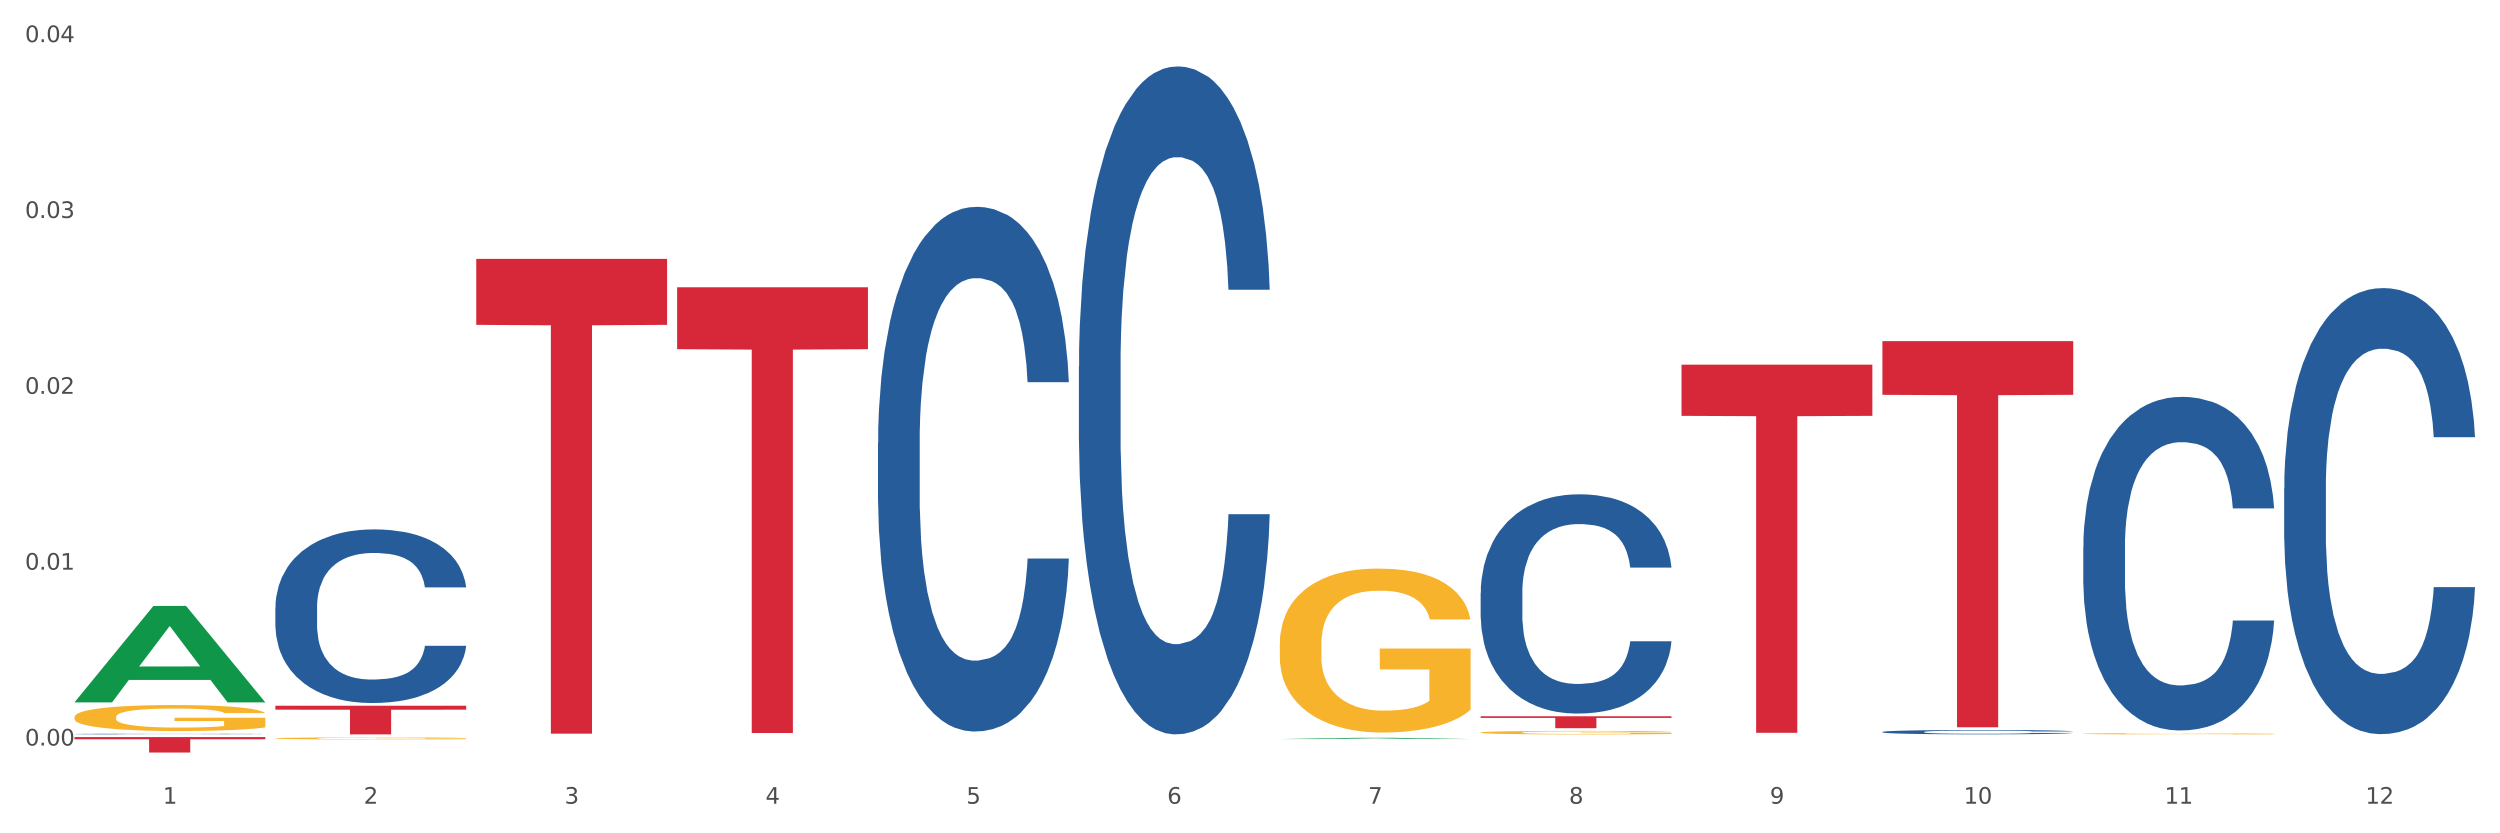 <?xml version="1.0" encoding="utf-8" standalone="no"?>
<!DOCTYPE svg PUBLIC "-//W3C//DTD SVG 1.1//EN"
  "http://www.w3.org/Graphics/SVG/1.1/DTD/svg11.dtd">
<svg xmlns:xlink="http://www.w3.org/1999/xlink" width="1080pt" height="360pt" viewBox="0 0 1080 360" xmlns="http://www.w3.org/2000/svg" version="1.1">
 <rect x="0" y="0" width="1080" height="360" fill="#333333" stroke="none"/>
 <defs>
  <style type="text/css">*{stroke-linejoin: round; stroke-linecap: butt}</style>
 </defs>
 <g id="figure_1">
  <g id="patch_1">
   <path d="M 0 360 
L 1080 360 
L 1080 0 
L 0 0 
z
" style="fill: #ffffff; stroke: #ffffff; stroke-linejoin: miter"/>
  </g>
  <g id="axes_1">
   <g id="matplotlib.axis_1">
    <g id="xtick_1">
     <g id="text_1">
      <!-- 1 -->
      <g style="fill: #4d4d4d" transform="translate(70.342 347.204) scale(0.096 -0.096)">
       <defs>
        <path id="DejaVuSans-31" d="M 794 531 
L 1825 531 
L 1825 4091 
L 703 3866 
L 703 4441 
L 1819 4666 
L 2450 4666 
L 2450 531 
L 3481 531 
L 3481 0 
L 794 0 
L 794 531 
z
" transform="scale(0.016)"/>
       </defs>
       <use xlink:href="#DejaVuSans-31"/>
      </g>
     </g>
    </g>
    <g id="xtick_2">
     <g id="text_2">
      <!-- 2 -->
      <g style="fill: #4d4d4d" transform="translate(157.122 347.204) scale(0.096 -0.096)">
       <defs>
        <path id="DejaVuSans-32" d="M 1228 531 
L 3431 531 
L 3431 0 
L 469 0 
L 469 531 
Q 828 903 1448 1529 
Q 2069 2156 2228 2338 
Q 2531 2678 2651 2914 
Q 2772 3150 2772 3378 
Q 2772 3750 2511 3984 
Q 2250 4219 1831 4219 
Q 1534 4219 1204 4116 
Q 875 4013 500 3803 
L 500 4441 
Q 881 4594 1212 4672 
Q 1544 4750 1819 4750 
Q 2544 4750 2975 4387 
Q 3406 4025 3406 3419 
Q 3406 3131 3298 2873 
Q 3191 2616 2906 2266 
Q 2828 2175 2409 1742 
Q 1991 1309 1228 531 
z
" transform="scale(0.016)"/>
       </defs>
       <use xlink:href="#DejaVuSans-32"/>
      </g>
     </g>
    </g>
    <g id="xtick_3">
     <g id="text_3">
      <!-- 3 -->
      <g style="fill: #4d4d4d" transform="translate(243.902 347.204) scale(0.096 -0.096)">
       <defs>
        <path id="DejaVuSans-33" d="M 2597 2516 
Q 3050 2419 3304 2112 
Q 3559 1806 3559 1356 
Q 3559 666 3084 287 
Q 2609 -91 1734 -91 
Q 1441 -91 1130 -33 
Q 819 25 488 141 
L 488 750 
Q 750 597 1062 519 
Q 1375 441 1716 441 
Q 2309 441 2620 675 
Q 2931 909 2931 1356 
Q 2931 1769 2642 2001 
Q 2353 2234 1838 2234 
L 1294 2234 
L 1294 2753 
L 1863 2753 
Q 2328 2753 2575 2939 
Q 2822 3125 2822 3475 
Q 2822 3834 2567 4026 
Q 2313 4219 1838 4219 
Q 1578 4219 1281 4162 
Q 984 4106 628 3988 
L 628 4550 
Q 988 4650 1302 4700 
Q 1616 4750 1894 4750 
Q 2613 4750 3031 4423 
Q 3450 4097 3450 3541 
Q 3450 3153 3228 2886 
Q 3006 2619 2597 2516 
z
" transform="scale(0.016)"/>
       </defs>
       <use xlink:href="#DejaVuSans-33"/>
      </g>
     </g>
    </g>
    <g id="xtick_4">
     <g id="text_4">
      <!-- 4 -->
      <g style="fill: #4d4d4d" transform="translate(330.683 347.204) scale(0.096 -0.096)">
       <defs>
        <path id="DejaVuSans-34" d="M 2419 4116 
L 825 1625 
L 2419 1625 
L 2419 4116 
z
M 2253 4666 
L 3047 4666 
L 3047 1625 
L 3713 1625 
L 3713 1100 
L 3047 1100 
L 3047 0 
L 2419 0 
L 2419 1100 
L 313 1100 
L 313 1709 
L 2253 4666 
z
" transform="scale(0.016)"/>
       </defs>
       <use xlink:href="#DejaVuSans-34"/>
      </g>
     </g>
    </g>
    <g id="xtick_5">
     <g id="text_5">
      <!-- 5 -->
      <g style="fill: #4d4d4d" transform="translate(417.463 347.204) scale(0.096 -0.096)">
       <defs>
        <path id="DejaVuSans-35" d="M 691 4666 
L 3169 4666 
L 3169 4134 
L 1269 4134 
L 1269 2991 
Q 1406 3038 1543 3061 
Q 1681 3084 1819 3084 
Q 2600 3084 3056 2656 
Q 3513 2228 3513 1497 
Q 3513 744 3044 326 
Q 2575 -91 1722 -91 
Q 1428 -91 1123 -41 
Q 819 9 494 109 
L 494 744 
Q 775 591 1075 516 
Q 1375 441 1709 441 
Q 2250 441 2565 725 
Q 2881 1009 2881 1497 
Q 2881 1984 2565 2268 
Q 2250 2553 1709 2553 
Q 1456 2553 1204 2497 
Q 953 2441 691 2322 
L 691 4666 
z
" transform="scale(0.016)"/>
       </defs>
       <use xlink:href="#DejaVuSans-35"/>
      </g>
     </g>
    </g>
    <g id="xtick_6">
     <g id="text_6">
      <!-- 6 -->
      <g style="fill: #4d4d4d" transform="translate(504.243 347.204) scale(0.096 -0.096)">
       <defs>
        <path id="DejaVuSans-36" d="M 2113 2584 
Q 1688 2584 1439 2293 
Q 1191 2003 1191 1497 
Q 1191 994 1439 701 
Q 1688 409 2113 409 
Q 2538 409 2786 701 
Q 3034 994 3034 1497 
Q 3034 2003 2786 2293 
Q 2538 2584 2113 2584 
z
M 3366 4563 
L 3366 3988 
Q 3128 4100 2886 4159 
Q 2644 4219 2406 4219 
Q 1781 4219 1451 3797 
Q 1122 3375 1075 2522 
Q 1259 2794 1537 2939 
Q 1816 3084 2150 3084 
Q 2853 3084 3261 2657 
Q 3669 2231 3669 1497 
Q 3669 778 3244 343 
Q 2819 -91 2113 -91 
Q 1303 -91 875 529 
Q 447 1150 447 2328 
Q 447 3434 972 4092 
Q 1497 4750 2381 4750 
Q 2619 4750 2861 4703 
Q 3103 4656 3366 4563 
z
" transform="scale(0.016)"/>
       </defs>
       <use xlink:href="#DejaVuSans-36"/>
      </g>
     </g>
    </g>
    <g id="xtick_7">
     <g id="text_7">
      <!-- 7 -->
      <g style="fill: #4d4d4d" transform="translate(591.024 347.204) scale(0.096 -0.096)">
       <defs>
        <path id="DejaVuSans-37" d="M 525 4666 
L 3525 4666 
L 3525 4397 
L 1831 0 
L 1172 0 
L 2766 4134 
L 525 4134 
L 525 4666 
z
" transform="scale(0.016)"/>
       </defs>
       <use xlink:href="#DejaVuSans-37"/>
      </g>
     </g>
    </g>
    <g id="xtick_8">
     <g id="text_8">
      <!-- 8 -->
      <g style="fill: #4d4d4d" transform="translate(677.804 347.204) scale(0.096 -0.096)">
       <defs>
        <path id="DejaVuSans-38" d="M 2034 2216 
Q 1584 2216 1326 1975 
Q 1069 1734 1069 1313 
Q 1069 891 1326 650 
Q 1584 409 2034 409 
Q 2484 409 2743 651 
Q 3003 894 3003 1313 
Q 3003 1734 2745 1975 
Q 2488 2216 2034 2216 
z
M 1403 2484 
Q 997 2584 770 2862 
Q 544 3141 544 3541 
Q 544 4100 942 4425 
Q 1341 4750 2034 4750 
Q 2731 4750 3128 4425 
Q 3525 4100 3525 3541 
Q 3525 3141 3298 2862 
Q 3072 2584 2669 2484 
Q 3125 2378 3379 2068 
Q 3634 1759 3634 1313 
Q 3634 634 3220 271 
Q 2806 -91 2034 -91 
Q 1263 -91 848 271 
Q 434 634 434 1313 
Q 434 1759 690 2068 
Q 947 2378 1403 2484 
z
M 1172 3481 
Q 1172 3119 1398 2916 
Q 1625 2713 2034 2713 
Q 2441 2713 2670 2916 
Q 2900 3119 2900 3481 
Q 2900 3844 2670 4047 
Q 2441 4250 2034 4250 
Q 1625 4250 1398 4047 
Q 1172 3844 1172 3481 
z
" transform="scale(0.016)"/>
       </defs>
       <use xlink:href="#DejaVuSans-38"/>
      </g>
     </g>
    </g>
    <g id="xtick_9">
     <g id="text_9">
      <!-- 9 -->
      <g style="fill: #4d4d4d" transform="translate(764.584 347.204) scale(0.096 -0.096)">
       <defs>
        <path id="DejaVuSans-39" d="M 703 97 
L 703 672 
Q 941 559 1184 500 
Q 1428 441 1663 441 
Q 2288 441 2617 861 
Q 2947 1281 2994 2138 
Q 2813 1869 2534 1725 
Q 2256 1581 1919 1581 
Q 1219 1581 811 2004 
Q 403 2428 403 3163 
Q 403 3881 828 4315 
Q 1253 4750 1959 4750 
Q 2769 4750 3195 4129 
Q 3622 3509 3622 2328 
Q 3622 1225 3098 567 
Q 2575 -91 1691 -91 
Q 1453 -91 1209 -44 
Q 966 3 703 97 
z
M 1959 2075 
Q 2384 2075 2632 2365 
Q 2881 2656 2881 3163 
Q 2881 3666 2632 3958 
Q 2384 4250 1959 4250 
Q 1534 4250 1286 3958 
Q 1038 3666 1038 3163 
Q 1038 2656 1286 2365 
Q 1534 2075 1959 2075 
z
" transform="scale(0.016)"/>
       </defs>
       <use xlink:href="#DejaVuSans-39"/>
      </g>
     </g>
    </g>
    <g id="xtick_10">
     <g id="text_10">
      <!-- 10 -->
      <g style="fill: #4d4d4d" transform="translate(848.311 347.204) scale(0.096 -0.096)">
       <defs>
        <path id="DejaVuSans-30" d="M 2034 4250 
Q 1547 4250 1301 3770 
Q 1056 3291 1056 2328 
Q 1056 1369 1301 889 
Q 1547 409 2034 409 
Q 2525 409 2770 889 
Q 3016 1369 3016 2328 
Q 3016 3291 2770 3770 
Q 2525 4250 2034 4250 
z
M 2034 4750 
Q 2819 4750 3233 4129 
Q 3647 3509 3647 2328 
Q 3647 1150 3233 529 
Q 2819 -91 2034 -91 
Q 1250 -91 836 529 
Q 422 1150 422 2328 
Q 422 3509 836 4129 
Q 1250 4750 2034 4750 
z
" transform="scale(0.016)"/>
       </defs>
       <use xlink:href="#DejaVuSans-31"/>
       <use xlink:href="#DejaVuSans-30" transform="translate(63.623 0)"/>
      </g>
     </g>
    </g>
    <g id="xtick_11">
     <g id="text_11">
      <!-- 11 -->
      <g style="fill: #4d4d4d" transform="translate(935.091 347.204) scale(0.096 -0.096)">
       <use xlink:href="#DejaVuSans-31"/>
       <use xlink:href="#DejaVuSans-31" transform="translate(63.623 0)"/>
      </g>
     </g>
    </g>
    <g id="xtick_12">
     <g id="text_12">
      <!-- 12 -->
      <g style="fill: #4d4d4d" transform="translate(1021.871 347.204) scale(0.096 -0.096)">
       <use xlink:href="#DejaVuSans-31"/>
       <use xlink:href="#DejaVuSans-32" transform="translate(63.623 0)"/>
      </g>
     </g>
    </g>
    <g id="xtick_13"/>
    <g id="xtick_14"/>
    <g id="xtick_15"/>
    <g id="xtick_16"/>
    <g id="xtick_17"/>
    <g id="xtick_18"/>
    <g id="xtick_19"/>
    <g id="xtick_20"/>
    <g id="xtick_21"/>
    <g id="xtick_22"/>
    <g id="xtick_23"/>
   </g>
   <g id="matplotlib.axis_2">
    <g id="ytick_1">
     <g id="text_13">
      <!-- 0.00 -->
      <g style="fill: #4d4d4d" transform="translate(10.8 322.072) scale(0.096 -0.096)">
       <defs>
        <path id="DejaVuSans-2e" d="M 684 794 
L 1344 794 
L 1344 0 
L 684 0 
L 684 794 
z
" transform="scale(0.016)"/>
       </defs>
       <use xlink:href="#DejaVuSans-30"/>
       <use xlink:href="#DejaVuSans-2e" transform="translate(63.623 0)"/>
       <use xlink:href="#DejaVuSans-30" transform="translate(95.41 0)"/>
       <use xlink:href="#DejaVuSans-30" transform="translate(159.033 0)"/>
      </g>
     </g>
    </g>
    <g id="ytick_2">
     <g id="text_14">
      <!-- 0.01 -->
      <g style="fill: #4d4d4d" transform="translate(10.8 246.103) scale(0.096 -0.096)">
       <use xlink:href="#DejaVuSans-30"/>
       <use xlink:href="#DejaVuSans-2e" transform="translate(63.623 0)"/>
       <use xlink:href="#DejaVuSans-30" transform="translate(95.41 0)"/>
       <use xlink:href="#DejaVuSans-31" transform="translate(159.033 0)"/>
      </g>
     </g>
    </g>
    <g id="ytick_3">
     <g id="text_15">
      <!-- 0.02 -->
      <g style="fill: #4d4d4d" transform="translate(10.8 170.134) scale(0.096 -0.096)">
       <use xlink:href="#DejaVuSans-30"/>
       <use xlink:href="#DejaVuSans-2e" transform="translate(63.623 0)"/>
       <use xlink:href="#DejaVuSans-30" transform="translate(95.41 0)"/>
       <use xlink:href="#DejaVuSans-32" transform="translate(159.033 0)"/>
      </g>
     </g>
    </g>
    <g id="ytick_4">
     <g id="text_16">
      <!-- 0.03 -->
      <g style="fill: #4d4d4d" transform="translate(10.8 94.164) scale(0.096 -0.096)">
       <use xlink:href="#DejaVuSans-30"/>
       <use xlink:href="#DejaVuSans-2e" transform="translate(63.623 0)"/>
       <use xlink:href="#DejaVuSans-30" transform="translate(95.41 0)"/>
       <use xlink:href="#DejaVuSans-33" transform="translate(159.033 0)"/>
      </g>
     </g>
    </g>
    <g id="ytick_5">
     <g id="text_17">
      <!-- 0.04 -->
      <g style="fill: #4d4d4d" transform="translate(10.8 18.195) scale(0.096 -0.096)">
       <use xlink:href="#DejaVuSans-30"/>
       <use xlink:href="#DejaVuSans-2e" transform="translate(63.623 0)"/>
       <use xlink:href="#DejaVuSans-30" transform="translate(95.41 0)"/>
       <use xlink:href="#DejaVuSans-34" transform="translate(159.033 0)"/>
      </g>
     </g>
    </g>
    <g id="ytick_6"/>
    <g id="ytick_7"/>
    <g id="ytick_8"/>
    <g id="ytick_9"/>
   </g>
   <g id="PolyCollection_1">
    <path d="M 32.175 303.349 
L 32.26 303.31 
L 66.256 261.786 
L 80.365 261.747 
L 114.616 303.427 
L 98.298 303.427 
L 90.904 293.722 
L 55.803 293.722 
L 55.548 293.878 
L 48.408 303.427 
L 32.175 303.427 
L 32.175 303.349 
L 60.222 287.929 
L 86.484 287.89 
L 73.481 270.631 
L 73.311 270.553 
L 73.141 270.67 
L 60.137 287.89 
L 60.222 287.929 
L 32.175 303.349 
z
" clip-path="url(#pab151f7eac)" style="fill: #109648"/>
    <path d="M 379.296 191.203 
L 379.394 190.996 
L 379.394 185.2 
L 379.686 177.334 
L 380.758 162.843 
L 382.122 151.872 
L 384.461 139.038 
L 385.728 133.655 
L 387.385 127.652 
L 390.795 117.923 
L 394.693 109.643 
L 397.422 105.089 
L 399.468 102.191 
L 404.048 97.016 
L 406.679 94.738 
L 409.408 92.875 
L 411.747 91.633 
L 415.645 90.184 
L 418.763 89.563 
L 422.369 89.356 
L 425.389 89.563 
L 429.385 90.391 
L 435.232 92.875 
L 437.473 94.324 
L 440.494 96.809 
L 443.612 100.121 
L 446.146 103.433 
L 449.069 108.194 
L 452.09 114.404 
L 455.014 122.27 
L 457.06 129.515 
L 458.717 137.175 
L 460.178 146.49 
L 461.25 156.633 
L 461.738 165.12 
L 443.905 165.12 
L 443.417 157.461 
L 442.443 149.181 
L 441.468 143.592 
L 440.396 139.038 
L 438.74 133.862 
L 437.278 130.55 
L 434.842 126.617 
L 432.601 124.133 
L 430.749 122.684 
L 428.508 121.442 
L 423.733 120.2 
L 420.322 120.2 
L 418.178 120.614 
L 415.547 121.649 
L 413.306 123.098 
L 410.675 125.582 
L 408.628 128.273 
L 406.582 131.792 
L 405.413 134.276 
L 403.658 138.831 
L 402.489 142.557 
L 400.93 148.974 
L 400.053 153.528 
L 398.494 165.327 
L 397.812 174.021 
L 397.519 180.025 
L 397.324 186.649 
L 397.324 218.942 
L 397.909 233.432 
L 398.396 239.642 
L 399.176 246.68 
L 400.638 255.789 
L 402.781 264.69 
L 405.023 271.107 
L 406.874 275.04 
L 408.628 277.938 
L 410.382 280.215 
L 412.526 282.285 
L 414.28 283.527 
L 416.911 284.769 
L 420.03 285.39 
L 422.466 285.39 
L 427.436 284.355 
L 429.677 283.32 
L 431.821 281.871 
L 434.16 279.594 
L 436.011 277.11 
L 437.083 275.247 
L 438.837 271.314 
L 440.202 267.174 
L 441.371 262.413 
L 442.151 258.273 
L 443.028 252.062 
L 443.71 245.024 
L 443.905 241.298 
L 461.738 241.298 
L 461.348 248.75 
L 460.666 255.996 
L 459.301 265.725 
L 458.23 271.314 
L 456.573 278.145 
L 454.819 283.941 
L 452.383 290.358 
L 450.141 295.119 
L 447.803 299.26 
L 445.269 302.986 
L 440.689 308.161 
L 439.032 309.61 
L 435.524 312.094 
L 432.795 313.543 
L 428.8 314.992 
L 424.707 315.82 
L 420.42 316.027 
L 416.619 315.613 
L 412.429 314.371 
L 409.798 313.129 
L 406.874 311.266 
L 403.464 308.368 
L 400.248 304.849 
L 397.227 300.709 
L 394.401 295.948 
L 391.77 290.565 
L 388.359 281.664 
L 385.825 272.97 
L 383.974 264.897 
L 382.707 258.066 
L 381.44 249.371 
L 380.758 243.368 
L 379.686 228.878 
L 379.296 215.422 
L 379.296 191.203 
z
" clip-path="url(#pab151f7eac)" style="fill: #255c99"/>
    <path d="M 986.759 211.039 
L 986.856 210.863 
L 986.856 205.936 
L 987.148 199.248 
L 988.22 186.929 
L 989.585 177.602 
L 991.923 166.691 
L 993.19 162.115 
L 994.847 157.012 
L 998.258 148.74 
L 1002.156 141.701 
L 1004.884 137.829 
L 1006.93 135.366 
L 1011.511 130.966 
L 1014.142 129.03 
L 1016.87 127.446 
L 1019.209 126.39 
L 1023.107 125.158 
L 1026.225 124.63 
L 1029.831 124.454 
L 1032.852 124.63 
L 1036.847 125.334 
L 1042.694 127.446 
L 1044.935 128.678 
L 1047.956 130.79 
L 1051.075 133.606 
L 1053.608 136.422 
L 1056.532 140.469 
L 1059.553 145.749 
L 1062.476 152.436 
L 1064.522 158.596 
L 1066.179 165.107 
L 1067.641 173.027 
L 1068.713 181.65 
L 1069.2 188.865 
L 1051.367 188.865 
L 1050.88 182.354 
L 1049.905 175.314 
L 1048.931 170.563 
L 1047.859 166.691 
L 1046.202 162.291 
L 1044.74 159.476 
L 1042.304 156.132 
L 1040.063 154.02 
L 1038.211 152.788 
L 1035.97 151.732 
L 1031.195 150.676 
L 1027.784 150.676 
L 1025.641 151.028 
L 1023.009 151.908 
L 1020.768 153.14 
L 1018.137 155.252 
L 1016.091 157.54 
L 1014.044 160.532 
L 1012.875 162.643 
L 1011.121 166.515 
L 1009.951 169.683 
L 1008.392 175.138 
L 1007.515 179.01 
L 1005.956 189.041 
L 1005.274 196.433 
L 1004.982 201.536 
L 1004.787 207.168 
L 1004.787 234.621 
L 1005.371 246.94 
L 1005.859 252.22 
L 1006.638 258.204 
L 1008.1 265.947 
L 1010.244 273.514 
L 1012.485 278.97 
L 1014.337 282.314 
L 1016.091 284.777 
L 1017.845 286.713 
L 1019.989 288.473 
L 1021.743 289.529 
L 1024.374 290.585 
L 1027.492 291.113 
L 1029.928 291.113 
L 1034.898 290.233 
L 1037.139 289.353 
L 1039.283 288.121 
L 1041.622 286.185 
L 1043.474 284.073 
L 1044.546 282.49 
L 1046.3 279.146 
L 1047.664 275.626 
L 1048.833 271.578 
L 1049.613 268.059 
L 1050.49 262.779 
L 1051.172 256.796 
L 1051.367 253.628 
L 1069.2 253.628 
L 1068.81 259.963 
L 1068.128 266.123 
L 1066.764 274.394 
L 1065.692 279.146 
L 1064.035 284.953 
L 1062.281 289.881 
L 1059.845 295.336 
L 1057.604 299.384 
L 1055.265 302.904 
L 1052.731 306.072 
L 1048.151 310.471 
L 1046.495 311.703 
L 1042.986 313.815 
L 1040.258 315.047 
L 1036.262 316.279 
L 1032.17 316.983 
L 1027.882 317.159 
L 1024.081 316.807 
L 1019.891 315.751 
L 1017.26 314.695 
L 1014.337 313.111 
L 1010.926 310.647 
L 1007.71 307.655 
L 1004.689 304.136 
L 1001.863 300.088 
L 999.232 295.512 
L 995.821 287.945 
L 993.288 280.554 
L 991.436 273.69 
L 990.169 267.883 
L 988.903 260.491 
L 988.22 255.388 
L 987.148 243.069 
L 986.759 231.63 
L 986.759 211.039 
z
" clip-path="url(#pab151f7eac)" style="fill: #255c99"/>
    <path d="M 899.978 236.204 
L 900.076 236.073 
L 900.076 232.387 
L 900.368 227.386 
L 901.44 218.172 
L 902.804 211.196 
L 905.143 203.035 
L 906.41 199.613 
L 908.067 195.796 
L 911.477 189.609 
L 915.375 184.344 
L 918.104 181.449 
L 920.15 179.606 
L 924.73 176.315 
L 927.361 174.868 
L 930.09 173.683 
L 932.429 172.893 
L 936.327 171.972 
L 939.445 171.577 
L 943.051 171.445 
L 946.071 171.577 
L 950.067 172.103 
L 955.914 173.683 
L 958.155 174.604 
L 961.176 176.184 
L 964.294 178.29 
L 966.828 180.396 
L 969.751 183.423 
L 972.772 187.372 
L 975.696 192.374 
L 977.742 196.98 
L 979.399 201.851 
L 980.86 207.774 
L 981.932 214.223 
L 982.42 219.62 
L 964.587 219.62 
L 964.099 214.75 
L 963.125 209.485 
L 962.15 205.931 
L 961.078 203.035 
L 959.422 199.745 
L 957.96 197.639 
L 955.524 195.138 
L 953.283 193.558 
L 951.431 192.637 
L 949.19 191.847 
L 944.415 191.057 
L 941.004 191.057 
L 938.86 191.321 
L 936.229 191.979 
L 933.988 192.9 
L 931.357 194.48 
L 929.31 196.191 
L 927.264 198.428 
L 926.095 200.008 
L 924.34 202.904 
L 923.171 205.273 
L 921.612 209.353 
L 920.735 212.249 
L 919.176 219.751 
L 918.494 225.28 
L 918.201 229.097 
L 918.006 233.309 
L 918.006 253.842 
L 918.591 263.056 
L 919.078 267.005 
L 919.858 271.48 
L 921.32 277.271 
L 923.463 282.931 
L 925.705 287.011 
L 927.556 289.512 
L 929.31 291.355 
L 931.064 292.803 
L 933.208 294.119 
L 934.962 294.909 
L 937.593 295.699 
L 940.712 296.094 
L 943.148 296.094 
L 948.118 295.435 
L 950.359 294.777 
L 952.503 293.856 
L 954.842 292.408 
L 956.693 290.829 
L 957.765 289.644 
L 959.519 287.143 
L 960.884 284.511 
L 962.053 281.483 
L 962.833 278.851 
L 963.71 274.902 
L 964.392 270.427 
L 964.587 268.058 
L 982.42 268.058 
L 982.03 272.796 
L 981.348 277.403 
L 979.983 283.589 
L 978.912 287.143 
L 977.255 291.487 
L 975.501 295.172 
L 973.065 299.253 
L 970.823 302.28 
L 968.485 304.912 
L 965.951 307.282 
L 961.371 310.572 
L 959.714 311.494 
L 956.206 313.073 
L 953.477 313.994 
L 949.482 314.916 
L 945.389 315.442 
L 941.102 315.574 
L 937.301 315.311 
L 933.111 314.521 
L 930.48 313.731 
L 927.556 312.547 
L 924.146 310.704 
L 920.93 308.466 
L 917.909 305.834 
L 915.083 302.806 
L 912.452 299.384 
L 909.041 293.724 
L 906.507 288.196 
L 904.656 283.063 
L 903.389 278.719 
L 902.122 273.191 
L 901.44 269.374 
L 900.368 260.16 
L 899.978 251.605 
L 899.978 236.204 
z
" clip-path="url(#pab151f7eac)" style="fill: #255c99"/>
    <path d="M 813.198 316.197 
L 813.295 316.196 
L 813.295 316.148 
L 813.588 316.082 
L 814.66 315.962 
L 816.024 315.871 
L 818.363 315.765 
L 819.63 315.72 
L 821.286 315.67 
L 824.697 315.589 
L 828.595 315.521 
L 831.323 315.483 
L 833.37 315.459 
L 837.95 315.416 
L 840.581 315.397 
L 843.31 315.382 
L 845.648 315.371 
L 849.546 315.359 
L 852.665 315.354 
L 856.27 315.352 
L 859.291 315.354 
L 863.286 315.361 
L 869.133 315.382 
L 871.375 315.394 
L 874.396 315.414 
L 877.514 315.442 
L 880.048 315.469 
L 882.971 315.509 
L 885.992 315.56 
L 888.915 315.625 
L 890.962 315.686 
L 892.618 315.749 
L 894.08 315.826 
L 895.152 315.911 
L 895.639 315.981 
L 877.806 315.981 
L 877.319 315.917 
L 876.345 315.849 
L 875.37 315.802 
L 874.298 315.765 
L 872.642 315.722 
L 871.18 315.694 
L 868.744 315.662 
L 866.502 315.641 
L 864.651 315.629 
L 862.409 315.619 
L 857.634 315.608 
L 854.224 315.608 
L 852.08 315.612 
L 849.449 315.62 
L 847.207 315.632 
L 844.576 315.653 
L 842.53 315.675 
L 840.484 315.704 
L 839.314 315.725 
L 837.56 315.763 
L 836.391 315.794 
L 834.832 315.847 
L 833.955 315.885 
L 832.395 315.983 
L 831.713 316.055 
L 831.421 316.105 
L 831.226 316.16 
L 831.226 316.428 
L 831.811 316.548 
L 832.298 316.599 
L 833.077 316.658 
L 834.539 316.733 
L 836.683 316.807 
L 838.924 316.86 
L 840.776 316.893 
L 842.53 316.917 
L 844.284 316.936 
L 846.428 316.953 
L 848.182 316.963 
L 850.813 316.974 
L 853.931 316.979 
L 856.368 316.979 
L 861.338 316.97 
L 863.579 316.962 
L 865.723 316.95 
L 868.061 316.931 
L 869.913 316.91 
L 870.985 316.895 
L 872.739 316.862 
L 874.103 316.828 
L 875.273 316.788 
L 876.052 316.754 
L 876.929 316.702 
L 877.611 316.644 
L 877.806 316.613 
L 895.639 316.613 
L 895.25 316.675 
L 894.567 316.735 
L 893.203 316.816 
L 892.131 316.862 
L 890.475 316.919 
L 888.72 316.967 
L 886.284 317.02 
L 884.043 317.06 
L 881.704 317.094 
L 879.171 317.125 
L 874.59 317.168 
L 872.934 317.18 
L 869.426 317.2 
L 866.697 317.212 
L 862.702 317.224 
L 858.609 317.231 
L 854.321 317.233 
L 850.521 317.23 
L 846.33 317.219 
L 843.699 317.209 
L 840.776 317.194 
L 837.365 317.169 
L 834.149 317.14 
L 831.129 317.106 
L 828.303 317.066 
L 825.671 317.022 
L 822.261 316.948 
L 819.727 316.876 
L 817.876 316.809 
L 816.609 316.752 
L 815.342 316.68 
L 814.66 316.63 
L 813.588 316.51 
L 813.198 316.398 
L 813.198 316.197 
z
" clip-path="url(#pab151f7eac)" style="fill: #255c99"/>
    <path d="M 639.637 256.099 
L 639.735 256.012 
L 639.735 253.59 
L 640.027 250.303 
L 641.099 244.247 
L 642.463 239.663 
L 644.802 234.299 
L 646.069 232.05 
L 647.726 229.541 
L 651.136 225.475 
L 655.034 222.015 
L 657.763 220.112 
L 659.809 218.901 
L 664.389 216.738 
L 667.02 215.787 
L 669.749 215.008 
L 672.088 214.489 
L 675.986 213.883 
L 679.104 213.624 
L 682.71 213.537 
L 685.73 213.624 
L 689.726 213.97 
L 695.573 215.008 
L 697.814 215.614 
L 700.835 216.652 
L 703.953 218.036 
L 706.487 219.42 
L 709.41 221.41 
L 712.431 224.005 
L 715.355 227.292 
L 717.401 230.32 
L 719.058 233.521 
L 720.519 237.413 
L 721.591 241.652 
L 722.079 245.199 
L 704.246 245.199 
L 703.758 241.998 
L 702.784 238.538 
L 701.809 236.202 
L 700.737 234.299 
L 699.081 232.136 
L 697.619 230.752 
L 695.183 229.109 
L 692.942 228.071 
L 691.09 227.465 
L 688.849 226.946 
L 684.074 226.427 
L 680.663 226.427 
L 678.519 226.6 
L 675.888 227.033 
L 673.647 227.638 
L 671.016 228.676 
L 668.969 229.801 
L 666.923 231.271 
L 665.754 232.309 
L 663.999 234.213 
L 662.83 235.77 
L 661.271 238.451 
L 660.394 240.355 
L 658.835 245.286 
L 658.153 248.919 
L 657.86 251.428 
L 657.665 254.196 
L 657.665 267.691 
L 658.25 273.746 
L 658.737 276.342 
L 659.517 279.283 
L 660.979 283.089 
L 663.122 286.809 
L 665.364 289.491 
L 667.215 291.134 
L 668.969 292.345 
L 670.723 293.297 
L 672.867 294.162 
L 674.621 294.681 
L 677.252 295.2 
L 680.371 295.46 
L 682.807 295.46 
L 687.777 295.027 
L 690.018 294.595 
L 692.162 293.989 
L 694.501 293.037 
L 696.352 291.999 
L 697.424 291.221 
L 699.178 289.577 
L 700.543 287.847 
L 701.712 285.857 
L 702.492 284.127 
L 703.369 281.532 
L 704.051 278.591 
L 704.246 277.034 
L 722.079 277.034 
L 721.689 280.148 
L 721.007 283.176 
L 719.642 287.241 
L 718.571 289.577 
L 716.914 292.432 
L 715.16 294.854 
L 712.724 297.536 
L 710.482 299.525 
L 708.144 301.256 
L 705.61 302.813 
L 701.03 304.975 
L 699.373 305.581 
L 695.865 306.619 
L 693.136 307.225 
L 689.141 307.83 
L 685.048 308.176 
L 680.761 308.263 
L 676.96 308.09 
L 672.77 307.571 
L 670.139 307.052 
L 667.215 306.273 
L 663.805 305.062 
L 660.589 303.591 
L 657.568 301.861 
L 654.742 299.871 
L 652.111 297.622 
L 648.7 293.902 
L 646.166 290.269 
L 644.315 286.895 
L 643.048 284.041 
L 641.781 280.407 
L 641.099 277.899 
L 640.027 271.843 
L 639.637 266.22 
L 639.637 256.099 
z
" clip-path="url(#pab151f7eac)" style="fill: #255c99"/>
    <path d="M 32.175 318.425 
L 114.616 318.425 
L 114.616 319.351 
L 82.187 319.358 
L 82.187 325.089 
L 64.409 325.089 
L 64.409 319.358 
L 32.175 319.351 
L 32.175 318.431 
L 32.175 318.425 
z
" clip-path="url(#pab151f7eac)" style="fill: #d62839"/>
    <path d="M 899.978 316.979 
L 900.076 316.979 
L 900.076 316.961 
L 900.27 316.946 
L 901.244 316.91 
L 902.704 316.879 
L 903.774 316.863 
L 904.845 316.85 
L 906.11 316.837 
L 907.668 316.823 
L 910.49 316.803 
L 912.242 316.793 
L 914.384 316.783 
L 918.277 316.767 
L 921.1 316.758 
L 924.02 316.751 
L 928.789 316.742 
L 931.904 316.738 
L 935.213 316.735 
L 939.204 316.733 
L 942.221 316.733 
L 948.84 316.734 
L 954.485 316.739 
L 957.21 316.742 
L 960.714 316.748 
L 962.564 316.752 
L 965.581 316.76 
L 968.696 316.77 
L 970.837 316.779 
L 974.049 316.795 
L 976.482 316.812 
L 978.721 316.832 
L 979.889 316.846 
L 980.765 316.86 
L 981.544 316.875 
L 982.322 316.898 
L 964.802 316.898 
L 964.121 316.881 
L 963.05 316.865 
L 961.493 316.85 
L 960.13 316.84 
L 957.794 316.828 
L 955.653 316.82 
L 953.414 316.814 
L 950.689 316.809 
L 948.548 316.807 
L 945.53 316.805 
L 939.593 316.805 
L 935.602 316.809 
L 932.877 316.814 
L 931.125 316.819 
L 929.568 316.823 
L 927.816 316.83 
L 925.772 316.841 
L 924.312 316.85 
L 922.852 316.861 
L 921.684 316.873 
L 920.613 316.887 
L 919.737 316.901 
L 919.056 316.917 
L 918.472 316.935 
L 917.985 316.966 
L 917.985 317.032 
L 918.18 317.048 
L 918.666 317.068 
L 919.25 317.083 
L 920.224 317.101 
L 921.1 317.113 
L 922.754 317.13 
L 924.604 317.145 
L 926.064 317.154 
L 927.524 317.162 
L 930.054 317.173 
L 932.877 317.182 
L 935.31 317.187 
L 938.62 317.192 
L 940.858 317.194 
L 942.805 317.195 
L 947.574 317.195 
L 950.981 317.193 
L 954.777 317.19 
L 957.697 317.185 
L 960.13 317.18 
L 962.856 317.171 
L 964.608 317.163 
L 964.608 317.061 
L 943.194 317.061 
L 943.194 316.993 
L 982.42 316.993 
L 982.42 317.192 
L 980.765 317.202 
L 978.916 317.211 
L 976.969 317.22 
L 974.049 317.23 
L 970.545 317.239 
L 967.43 317.246 
L 964.121 317.252 
L 960.228 317.258 
L 955.166 317.262 
L 952.052 317.264 
L 948.158 317.266 
L 943.584 317.266 
L 939.593 317.265 
L 935.7 317.263 
L 931.612 317.258 
L 927.621 317.252 
L 924.604 317.246 
L 921.586 317.238 
L 918.374 317.228 
L 915.844 317.218 
L 913.897 317.209 
L 911.756 317.198 
L 909.42 317.183 
L 907.668 317.17 
L 906.11 317.157 
L 904.456 317.139 
L 903.288 317.124 
L 902.12 317.105 
L 901.438 317.091 
L 900.66 317.069 
L 900.076 317.038 
L 899.978 316.979 
z
" clip-path="url(#pab151f7eac)" style="fill: #f7b32b"/>
    <path d="M 118.955 304.863 
L 201.397 304.863 
L 201.397 306.587 
L 168.967 306.599 
L 168.967 317.266 
L 151.189 317.266 
L 151.189 306.599 
L 118.955 306.587 
L 118.955 304.875 
L 118.955 304.863 
z
" clip-path="url(#pab151f7eac)" style="fill: #d62839"/>
    <path d="M 292.516 124.091 
L 374.957 124.091 
L 374.957 150.85 
L 342.528 151.031 
L 342.528 316.643 
L 324.75 316.643 
L 324.75 151.031 
L 292.516 150.85 
L 292.516 124.272 
L 292.516 124.091 
z
" clip-path="url(#pab151f7eac)" style="fill: #d62839"/>
    <path d="M 639.637 309.422 
L 722.079 309.422 
L 722.079 310.139 
L 689.649 310.144 
L 689.649 314.587 
L 671.872 314.587 
L 671.872 310.144 
L 639.637 310.139 
L 639.637 309.426 
L 639.637 309.422 
z
" clip-path="url(#pab151f7eac)" style="fill: #d62839"/>
    <path d="M 726.418 157.544 
L 808.859 157.544 
L 808.859 179.645 
L 776.429 179.794 
L 776.429 316.579 
L 758.652 316.579 
L 758.652 179.794 
L 726.418 179.645 
L 726.418 157.693 
L 726.418 157.544 
z
" clip-path="url(#pab151f7eac)" style="fill: #d62839"/>
    <path d="M 813.198 147.381 
L 895.639 147.381 
L 895.639 170.563 
L 863.21 170.719 
L 863.21 314.193 
L 845.432 314.193 
L 845.432 170.719 
L 813.198 170.563 
L 813.198 147.538 
L 813.198 147.381 
z
" clip-path="url(#pab151f7eac)" style="fill: #d62839"/>
    <path d="M 32.175 317.102 
L 32.272 317.102 
L 32.272 317.094 
L 32.565 317.084 
L 33.637 317.064 
L 35.001 317.05 
L 37.34 317.033 
L 38.607 317.026 
L 40.263 317.018 
L 43.674 317.005 
L 47.572 316.994 
L 50.3 316.988 
L 52.347 316.985 
L 56.927 316.978 
L 59.558 316.975 
L 62.287 316.972 
L 64.625 316.971 
L 68.523 316.969 
L 71.642 316.968 
L 75.247 316.968 
L 78.268 316.968 
L 82.263 316.969 
L 88.11 316.972 
L 90.352 316.974 
L 93.373 316.977 
L 96.491 316.982 
L 99.025 316.986 
L 101.948 316.992 
L 104.969 317.001 
L 107.892 317.011 
L 109.939 317.021 
L 111.595 317.031 
L 113.057 317.043 
L 114.129 317.056 
L 114.616 317.067 
L 96.783 317.067 
L 96.296 317.057 
L 95.322 317.046 
L 94.347 317.039 
L 93.275 317.033 
L 91.619 317.026 
L 90.157 317.022 
L 87.721 317.017 
L 85.479 317.013 
L 83.628 317.012 
L 81.386 317.01 
L 76.611 317.008 
L 73.201 317.008 
L 71.057 317.009 
L 68.426 317.01 
L 66.184 317.012 
L 63.553 317.015 
L 61.507 317.019 
L 59.461 317.024 
L 58.291 317.027 
L 56.537 317.033 
L 55.368 317.038 
L 53.809 317.046 
L 52.932 317.052 
L 51.372 317.068 
L 50.69 317.079 
L 50.398 317.087 
L 50.203 317.096 
L 50.203 317.138 
L 50.788 317.157 
L 51.275 317.166 
L 52.054 317.175 
L 53.516 317.187 
L 55.66 317.199 
L 57.901 317.207 
L 59.753 317.212 
L 61.507 317.216 
L 63.261 317.219 
L 65.405 317.222 
L 67.159 317.223 
L 69.79 317.225 
L 72.908 317.226 
L 75.345 317.226 
L 80.314 317.225 
L 82.556 317.223 
L 84.7 317.221 
L 87.038 317.218 
L 88.89 317.215 
L 89.962 317.213 
L 91.716 317.207 
L 93.08 317.202 
L 94.25 317.196 
L 95.029 317.19 
L 95.906 317.182 
L 96.588 317.173 
L 96.783 317.168 
L 114.616 317.168 
L 114.227 317.178 
L 113.544 317.187 
L 112.18 317.2 
L 111.108 317.207 
L 109.452 317.216 
L 107.697 317.224 
L 105.261 317.232 
L 103.02 317.239 
L 100.681 317.244 
L 98.148 317.249 
L 93.567 317.256 
L 91.911 317.258 
L 88.403 317.261 
L 85.674 317.263 
L 81.679 317.265 
L 77.586 317.266 
L 73.298 317.266 
L 69.498 317.266 
L 65.307 317.264 
L 62.676 317.262 
L 59.753 317.26 
L 56.342 317.256 
L 53.126 317.252 
L 50.105 317.246 
L 47.279 317.24 
L 44.648 317.233 
L 41.238 317.221 
L 38.704 317.21 
L 36.853 317.199 
L 35.586 317.19 
L 34.319 317.178 
L 33.637 317.171 
L 32.565 317.151 
L 32.175 317.134 
L 32.175 317.102 
z
" clip-path="url(#pab151f7eac)" style="fill: #255c99"/>
    <path d="M 118.955 262.4 
L 119.053 262.332 
L 119.053 260.414 
L 119.345 257.811 
L 120.417 253.016 
L 121.781 249.385 
L 124.12 245.139 
L 125.387 243.358 
L 127.044 241.371 
L 130.454 238.152 
L 134.352 235.412 
L 137.081 233.905 
L 139.127 232.946 
L 143.707 231.233 
L 146.338 230.48 
L 149.067 229.863 
L 151.406 229.452 
L 155.304 228.973 
L 158.422 228.767 
L 162.028 228.699 
L 165.048 228.767 
L 169.044 229.041 
L 174.891 229.863 
L 177.132 230.343 
L 180.153 231.165 
L 183.271 232.261 
L 185.805 233.357 
L 188.728 234.932 
L 191.749 236.987 
L 194.673 239.59 
L 196.719 241.988 
L 198.376 244.522 
L 199.837 247.605 
L 200.909 250.961 
L 201.397 253.769 
L 183.564 253.769 
L 183.076 251.235 
L 182.102 248.495 
L 181.127 246.646 
L 180.055 245.139 
L 178.399 243.426 
L 176.937 242.33 
L 174.501 241.029 
L 172.26 240.207 
L 170.408 239.727 
L 168.167 239.316 
L 163.392 238.905 
L 159.981 238.905 
L 157.837 239.042 
L 155.206 239.385 
L 152.965 239.864 
L 150.334 240.686 
L 148.287 241.577 
L 146.241 242.741 
L 145.071 243.563 
L 143.317 245.07 
L 142.148 246.303 
L 140.589 248.426 
L 139.712 249.933 
L 138.153 253.838 
L 137.471 256.715 
L 137.178 258.701 
L 136.983 260.893 
L 136.983 271.579 
L 137.568 276.374 
L 138.055 278.429 
L 138.835 280.758 
L 140.297 283.772 
L 142.44 286.717 
L 144.682 288.84 
L 146.533 290.142 
L 148.287 291.101 
L 150.041 291.854 
L 152.185 292.539 
L 153.939 292.95 
L 156.57 293.361 
L 159.689 293.567 
L 162.125 293.567 
L 167.095 293.224 
L 169.336 292.882 
L 171.48 292.402 
L 173.819 291.649 
L 175.67 290.827 
L 176.742 290.21 
L 178.496 288.909 
L 179.861 287.539 
L 181.03 285.963 
L 181.81 284.594 
L 182.687 282.539 
L 183.369 280.21 
L 183.564 278.977 
L 201.397 278.977 
L 201.007 281.443 
L 200.325 283.84 
L 198.96 287.059 
L 197.889 288.909 
L 196.232 291.169 
L 194.478 293.087 
L 192.042 295.211 
L 189.8 296.786 
L 187.462 298.156 
L 184.928 299.389 
L 180.348 301.102 
L 178.691 301.581 
L 175.183 302.403 
L 172.454 302.883 
L 168.459 303.362 
L 164.366 303.636 
L 160.079 303.705 
L 156.278 303.568 
L 152.088 303.157 
L 149.457 302.746 
L 146.533 302.129 
L 143.123 301.17 
L 139.907 300.006 
L 136.886 298.636 
L 134.06 297.06 
L 131.429 295.279 
L 128.018 292.334 
L 125.484 289.457 
L 123.633 286.785 
L 122.366 284.525 
L 121.099 281.648 
L 120.417 279.662 
L 119.345 274.867 
L 118.955 270.414 
L 118.955 262.4 
z
" clip-path="url(#pab151f7eac)" style="fill: #255c99"/>
    <path d="M 205.736 111.829 
L 288.177 111.829 
L 288.177 140.332 
L 255.747 140.525 
L 255.747 316.939 
L 237.97 316.939 
L 237.97 140.525 
L 205.736 140.332 
L 205.736 112.021 
L 205.736 111.829 
z
" clip-path="url(#pab151f7eac)" style="fill: #d62839"/>
    <path d="M 639.637 316.449 
L 639.735 316.447 
L 639.735 316.397 
L 639.929 316.354 
L 640.903 316.25 
L 642.363 316.164 
L 643.433 316.118 
L 644.504 316.081 
L 645.769 316.043 
L 647.327 316.004 
L 650.149 315.947 
L 651.901 315.918 
L 654.043 315.888 
L 657.936 315.843 
L 660.759 315.818 
L 663.679 315.798 
L 668.448 315.773 
L 671.563 315.761 
L 674.872 315.753 
L 678.863 315.748 
L 681.88 315.746 
L 688.499 315.75 
L 694.144 315.763 
L 696.869 315.773 
L 700.373 315.789 
L 702.223 315.8 
L 705.24 315.823 
L 708.355 315.852 
L 710.496 315.877 
L 713.708 315.924 
L 716.141 315.971 
L 718.38 316.029 
L 719.548 316.07 
L 720.424 316.107 
L 721.203 316.15 
L 721.981 316.218 
L 704.461 316.218 
L 703.78 316.17 
L 702.709 316.124 
L 701.152 316.079 
L 699.789 316.052 
L 697.453 316.017 
L 695.312 315.995 
L 693.073 315.978 
L 690.348 315.964 
L 688.207 315.957 
L 685.189 315.952 
L 679.252 315.953 
L 675.261 315.964 
L 672.536 315.978 
L 670.784 315.991 
L 669.227 316.004 
L 667.475 316.024 
L 665.431 316.053 
L 663.971 316.079 
L 662.511 316.113 
L 661.343 316.146 
L 660.272 316.185 
L 659.396 316.227 
L 658.715 316.27 
L 658.131 316.322 
L 657.644 316.41 
L 657.644 316.6 
L 657.839 316.643 
L 658.325 316.7 
L 658.909 316.743 
L 659.883 316.794 
L 660.759 316.829 
L 662.413 316.879 
L 664.263 316.921 
L 665.723 316.947 
L 667.183 316.969 
L 669.713 317 
L 672.536 317.025 
L 674.969 317.04 
L 678.279 317.054 
L 680.517 317.059 
L 682.464 317.062 
L 687.233 317.062 
L 690.64 317.058 
L 694.436 317.048 
L 697.356 317.036 
L 699.789 317.021 
L 702.515 316.996 
L 704.267 316.972 
L 704.267 316.682 
L 682.853 316.68 
L 682.853 316.487 
L 722.079 316.487 
L 722.079 317.054 
L 720.424 317.083 
L 718.575 317.109 
L 716.628 317.133 
L 713.708 317.162 
L 710.204 317.19 
L 707.089 317.209 
L 703.78 317.226 
L 699.887 317.241 
L 694.825 317.255 
L 691.711 317.261 
L 687.817 317.265 
L 683.243 317.266 
L 679.252 317.264 
L 675.359 317.257 
L 671.271 317.244 
L 667.28 317.226 
L 664.263 317.208 
L 661.245 317.186 
L 658.033 317.157 
L 655.503 317.129 
L 653.556 317.104 
L 651.415 317.072 
L 649.079 317.03 
L 647.327 316.993 
L 645.769 316.954 
L 644.115 316.904 
L 642.947 316.861 
L 641.779 316.807 
L 641.097 316.767 
L 640.319 316.704 
L 639.735 316.617 
L 639.637 316.449 
z
" clip-path="url(#pab151f7eac)" style="fill: #f7b32b"/>
    <path d="M 466.077 158.356 
L 466.174 158.092 
L 466.174 150.713 
L 466.466 140.699 
L 467.538 122.252 
L 468.903 108.284 
L 471.241 91.945 
L 472.508 85.093 
L 474.165 77.451 
L 477.576 65.065 
L 481.474 54.524 
L 484.202 48.726 
L 486.248 45.036 
L 490.829 38.448 
L 493.46 35.549 
L 496.188 33.177 
L 498.527 31.596 
L 502.425 29.751 
L 505.543 28.961 
L 509.149 28.697 
L 512.17 28.961 
L 516.165 30.015 
L 522.012 33.177 
L 524.253 35.022 
L 527.274 38.185 
L 530.393 42.401 
L 532.926 46.618 
L 535.85 52.679 
L 538.871 60.585 
L 541.794 70.599 
L 543.84 79.823 
L 545.497 89.574 
L 546.959 101.433 
L 548.031 114.346 
L 548.518 125.151 
L 530.685 125.151 
L 530.198 115.4 
L 529.223 104.858 
L 528.249 97.743 
L 527.177 91.945 
L 525.52 85.357 
L 524.058 81.14 
L 521.622 76.133 
L 519.381 72.971 
L 517.529 71.126 
L 515.288 69.545 
L 510.513 67.964 
L 507.102 67.964 
L 504.959 68.491 
L 502.327 69.809 
L 500.086 71.653 
L 497.455 74.816 
L 495.409 78.242 
L 493.362 82.722 
L 492.193 85.884 
L 490.439 91.682 
L 489.269 96.425 
L 487.71 104.595 
L 486.833 110.393 
L 485.274 125.414 
L 484.592 136.482 
L 484.3 144.125 
L 484.105 152.558 
L 484.105 193.669 
L 484.689 212.117 
L 485.177 220.023 
L 485.956 228.983 
L 487.418 240.578 
L 489.562 251.91 
L 491.803 260.08 
L 493.655 265.087 
L 495.409 268.776 
L 497.163 271.675 
L 499.307 274.31 
L 501.061 275.892 
L 503.692 277.473 
L 506.81 278.263 
L 509.246 278.263 
L 514.216 276.946 
L 516.457 275.628 
L 518.601 273.783 
L 520.94 270.884 
L 522.792 267.722 
L 523.864 265.35 
L 525.618 260.343 
L 526.982 255.072 
L 528.151 249.011 
L 528.931 243.741 
L 529.808 235.835 
L 530.49 226.874 
L 530.685 222.131 
L 548.518 222.131 
L 548.128 231.618 
L 547.446 240.842 
L 546.082 253.228 
L 545.01 260.343 
L 543.353 269.04 
L 541.599 276.419 
L 539.163 284.588 
L 536.922 290.649 
L 534.583 295.92 
L 532.049 300.664 
L 527.469 307.252 
L 525.813 309.097 
L 522.304 312.259 
L 519.576 314.104 
L 515.58 315.949 
L 511.488 317.003 
L 507.2 317.266 
L 503.399 316.739 
L 499.209 315.158 
L 496.578 313.577 
L 493.655 311.205 
L 490.244 307.516 
L 487.028 303.035 
L 484.007 297.765 
L 481.181 291.704 
L 478.55 284.852 
L 475.139 273.52 
L 472.606 262.451 
L 470.754 252.174 
L 469.487 243.477 
L 468.221 232.409 
L 467.538 224.766 
L 466.466 206.319 
L 466.077 189.189 
L 466.077 158.356 
z
" clip-path="url(#pab151f7eac)" style="fill: #255c99"/>
    <path d="M 118.955 318.971 
L 119.053 318.971 
L 119.053 318.942 
L 119.247 318.917 
L 120.221 318.857 
L 121.681 318.808 
L 122.751 318.781 
L 123.822 318.76 
L 125.087 318.738 
L 126.645 318.716 
L 129.467 318.683 
L 131.219 318.666 
L 133.361 318.649 
L 137.254 318.623 
L 140.077 318.609 
L 142.997 318.597 
L 147.766 318.583 
L 150.881 318.576 
L 154.19 318.571 
L 158.181 318.568 
L 161.198 318.567 
L 167.817 318.57 
L 173.462 318.577 
L 176.187 318.583 
L 179.691 318.592 
L 181.541 318.599 
L 184.558 318.611 
L 187.673 318.628 
L 189.814 318.642 
L 193.026 318.67 
L 195.459 318.697 
L 197.698 318.73 
L 198.866 318.753 
L 199.742 318.775 
L 200.521 318.8 
L 201.299 318.839 
L 183.779 318.839 
L 183.098 318.811 
L 182.027 318.785 
L 180.47 318.759 
L 179.107 318.743 
L 176.771 318.723 
L 174.63 318.71 
L 172.391 318.701 
L 169.666 318.693 
L 167.525 318.689 
L 164.507 318.686 
L 158.57 318.686 
L 154.579 318.693 
L 151.854 318.701 
L 150.102 318.708 
L 148.545 318.716 
L 146.793 318.727 
L 144.749 318.744 
L 143.289 318.759 
L 141.829 318.778 
L 140.661 318.797 
L 139.59 318.82 
L 138.714 318.844 
L 138.033 318.868 
L 137.449 318.899 
L 136.962 318.949 
L 136.962 319.058 
L 137.157 319.083 
L 137.643 319.116 
L 138.227 319.141 
L 139.201 319.17 
L 140.077 319.19 
L 141.731 319.219 
L 143.581 319.243 
L 145.041 319.258 
L 146.501 319.271 
L 149.031 319.288 
L 151.854 319.303 
L 154.287 319.311 
L 157.597 319.319 
L 159.835 319.323 
L 161.782 319.324 
L 166.551 319.324 
L 169.958 319.322 
L 173.754 319.316 
L 176.674 319.309 
L 179.107 319.3 
L 181.833 319.286 
L 183.585 319.272 
L 183.585 319.106 
L 162.171 319.105 
L 162.171 318.994 
L 201.397 318.994 
L 201.397 319.319 
L 199.742 319.336 
L 197.893 319.351 
L 195.946 319.365 
L 193.026 319.382 
L 189.522 319.398 
L 186.407 319.409 
L 183.098 319.418 
L 179.205 319.427 
L 174.143 319.435 
L 171.029 319.438 
L 167.135 319.441 
L 162.561 319.442 
L 158.57 319.44 
L 154.677 319.436 
L 150.589 319.429 
L 146.598 319.418 
L 143.581 319.408 
L 140.563 319.395 
L 137.351 319.379 
L 134.821 319.363 
L 132.874 319.348 
L 130.733 319.33 
L 128.397 319.306 
L 126.645 319.284 
L 125.087 319.262 
L 123.433 319.233 
L 122.265 319.208 
L 121.097 319.177 
L 120.415 319.154 
L 119.637 319.118 
L 119.053 319.068 
L 118.955 318.971 
z
" clip-path="url(#pab151f7eac)" style="fill: #f7b32b"/>
    <path d="M 552.857 319.278 
L 552.942 319.278 
L 586.938 318.718 
L 601.047 318.718 
L 635.298 319.279 
L 618.98 319.279 
L 611.586 319.149 
L 576.485 319.149 
L 576.23 319.151 
L 569.09 319.279 
L 552.857 319.279 
L 552.857 319.278 
L 580.904 319.071 
L 607.166 319.07 
L 594.163 318.838 
L 593.993 318.837 
L 593.823 318.838 
L 580.819 319.07 
L 580.904 319.071 
L 552.857 319.278 
z
" clip-path="url(#pab151f7eac)" style="fill: #109648"/>
    <path d="M 32.175 309.772 
L 32.272 309.762 
L 32.272 309.393 
L 32.467 309.075 
L 33.44 308.307 
L 34.9 307.671 
L 35.971 307.333 
L 37.042 307.056 
L 38.307 306.779 
L 39.864 306.493 
L 42.687 306.072 
L 44.439 305.857 
L 46.58 305.632 
L 50.474 305.304 
L 53.296 305.119 
L 56.216 304.965 
L 60.986 304.781 
L 64.1 304.699 
L 67.41 304.637 
L 71.4 304.596 
L 74.418 304.586 
L 81.036 304.617 
L 86.682 304.709 
L 89.407 304.781 
L 92.911 304.904 
L 94.76 304.986 
L 97.778 305.15 
L 100.892 305.365 
L 103.034 305.55 
L 106.246 305.898 
L 108.679 306.247 
L 110.918 306.677 
L 112.086 306.974 
L 112.962 307.251 
L 113.74 307.569 
L 114.519 308.071 
L 96.999 308.071 
L 96.318 307.712 
L 95.247 307.374 
L 93.69 307.046 
L 92.327 306.841 
L 89.991 306.585 
L 87.85 306.421 
L 85.611 306.298 
L 82.886 306.195 
L 80.744 306.144 
L 77.727 306.103 
L 71.79 306.113 
L 67.799 306.195 
L 65.074 306.298 
L 63.322 306.39 
L 61.764 306.493 
L 60.012 306.636 
L 57.968 306.851 
L 56.508 307.046 
L 55.048 307.292 
L 53.88 307.538 
L 52.81 307.825 
L 51.934 308.132 
L 51.252 308.45 
L 50.668 308.839 
L 50.182 309.485 
L 50.182 310.889 
L 50.376 311.207 
L 50.863 311.627 
L 51.447 311.945 
L 52.42 312.324 
L 53.296 312.58 
L 54.951 312.949 
L 56.8 313.257 
L 58.26 313.451 
L 59.72 313.615 
L 62.251 313.841 
L 65.074 314.025 
L 67.507 314.138 
L 70.816 314.241 
L 73.055 314.282 
L 75.002 314.302 
L 79.771 314.302 
L 83.178 314.271 
L 86.974 314.2 
L 89.894 314.107 
L 92.327 313.995 
L 95.052 313.81 
L 96.804 313.636 
L 96.804 311.494 
L 75.391 311.484 
L 75.391 310.059 
L 114.616 310.059 
L 114.616 314.241 
L 112.962 314.456 
L 111.112 314.651 
L 109.166 314.825 
L 106.246 315.04 
L 102.742 315.245 
L 99.627 315.388 
L 96.318 315.511 
L 92.424 315.624 
L 87.363 315.727 
L 84.248 315.768 
L 80.355 315.798 
L 75.78 315.809 
L 71.79 315.788 
L 67.896 315.737 
L 63.808 315.645 
L 59.818 315.511 
L 56.8 315.378 
L 53.783 315.214 
L 50.571 314.999 
L 48.04 314.794 
L 46.094 314.61 
L 43.952 314.374 
L 41.616 314.066 
L 39.864 313.79 
L 38.307 313.503 
L 36.652 313.134 
L 35.484 312.816 
L 34.316 312.416 
L 33.635 312.119 
L 32.856 311.658 
L 32.272 311.012 
L 32.175 309.772 
z
" clip-path="url(#pab151f7eac)" style="fill: #f7b32b"/>
    <path d="M 552.857 278.36 
L 552.954 278.295 
L 552.954 275.966 
L 553.149 273.96 
L 554.122 269.107 
L 555.582 265.096 
L 556.653 262.96 
L 557.724 261.213 
L 558.989 259.466 
L 560.546 257.655 
L 563.369 255.002 
L 565.121 253.643 
L 567.262 252.22 
L 571.156 250.149 
L 573.978 248.985 
L 576.898 248.014 
L 581.668 246.849 
L 584.782 246.332 
L 588.092 245.944 
L 592.082 245.685 
L 595.1 245.62 
L 601.718 245.814 
L 607.364 246.396 
L 610.089 246.849 
L 613.593 247.626 
L 615.442 248.143 
L 618.46 249.179 
L 621.574 250.537 
L 623.716 251.702 
L 626.928 253.902 
L 629.361 256.102 
L 631.6 258.819 
L 632.768 260.696 
L 633.644 262.443 
L 634.422 264.449 
L 635.201 267.619 
L 617.681 267.619 
L 617 265.354 
L 615.929 263.219 
L 614.372 261.149 
L 613.009 259.855 
L 610.673 258.237 
L 608.532 257.202 
L 606.293 256.425 
L 603.568 255.778 
L 601.426 255.455 
L 598.409 255.196 
L 592.472 255.261 
L 588.481 255.778 
L 585.756 256.425 
L 584.004 257.008 
L 582.446 257.655 
L 580.694 258.561 
L 578.65 259.919 
L 577.19 261.149 
L 575.73 262.702 
L 574.562 264.255 
L 573.492 266.066 
L 572.616 268.007 
L 571.934 270.013 
L 571.35 272.472 
L 570.864 276.548 
L 570.864 285.412 
L 571.058 287.418 
L 571.545 290.071 
L 572.129 292.077 
L 573.102 294.471 
L 573.978 296.088 
L 575.633 298.418 
L 577.482 300.359 
L 578.942 301.588 
L 580.402 302.623 
L 582.933 304.047 
L 585.756 305.212 
L 588.189 305.923 
L 591.498 306.57 
L 593.737 306.829 
L 595.684 306.959 
L 600.453 306.959 
L 603.86 306.764 
L 607.656 306.312 
L 610.576 305.729 
L 613.009 305.018 
L 615.734 303.853 
L 617.486 302.753 
L 617.486 289.23 
L 596.073 289.165 
L 596.073 280.171 
L 635.298 280.171 
L 635.298 306.57 
L 633.644 307.929 
L 631.794 309.159 
L 629.848 310.258 
L 626.928 311.617 
L 623.424 312.911 
L 620.309 313.817 
L 617 314.594 
L 613.106 315.305 
L 608.045 315.952 
L 604.93 316.211 
L 601.037 316.405 
L 596.462 316.47 
L 592.472 316.341 
L 588.578 316.017 
L 584.49 315.435 
L 580.5 314.594 
L 577.482 313.752 
L 574.465 312.717 
L 571.253 311.358 
L 568.722 310.064 
L 566.776 308.9 
L 564.634 307.412 
L 562.298 305.47 
L 560.546 303.723 
L 558.989 301.912 
L 557.334 299.582 
L 556.166 297.577 
L 554.998 295.053 
L 554.317 293.177 
L 553.538 290.265 
L 552.954 286.189 
L 552.857 278.36 
z
" clip-path="url(#pab151f7eac)" style="fill: #f7b32b"/>
   </g>
  </g>
 </g>
 <defs>
  <clipPath id="pab151f7eac">
   <rect x="32.175" y="13.878" width="1037.025" height="326.031"/>
  </clipPath>
 </defs>
</svg>
